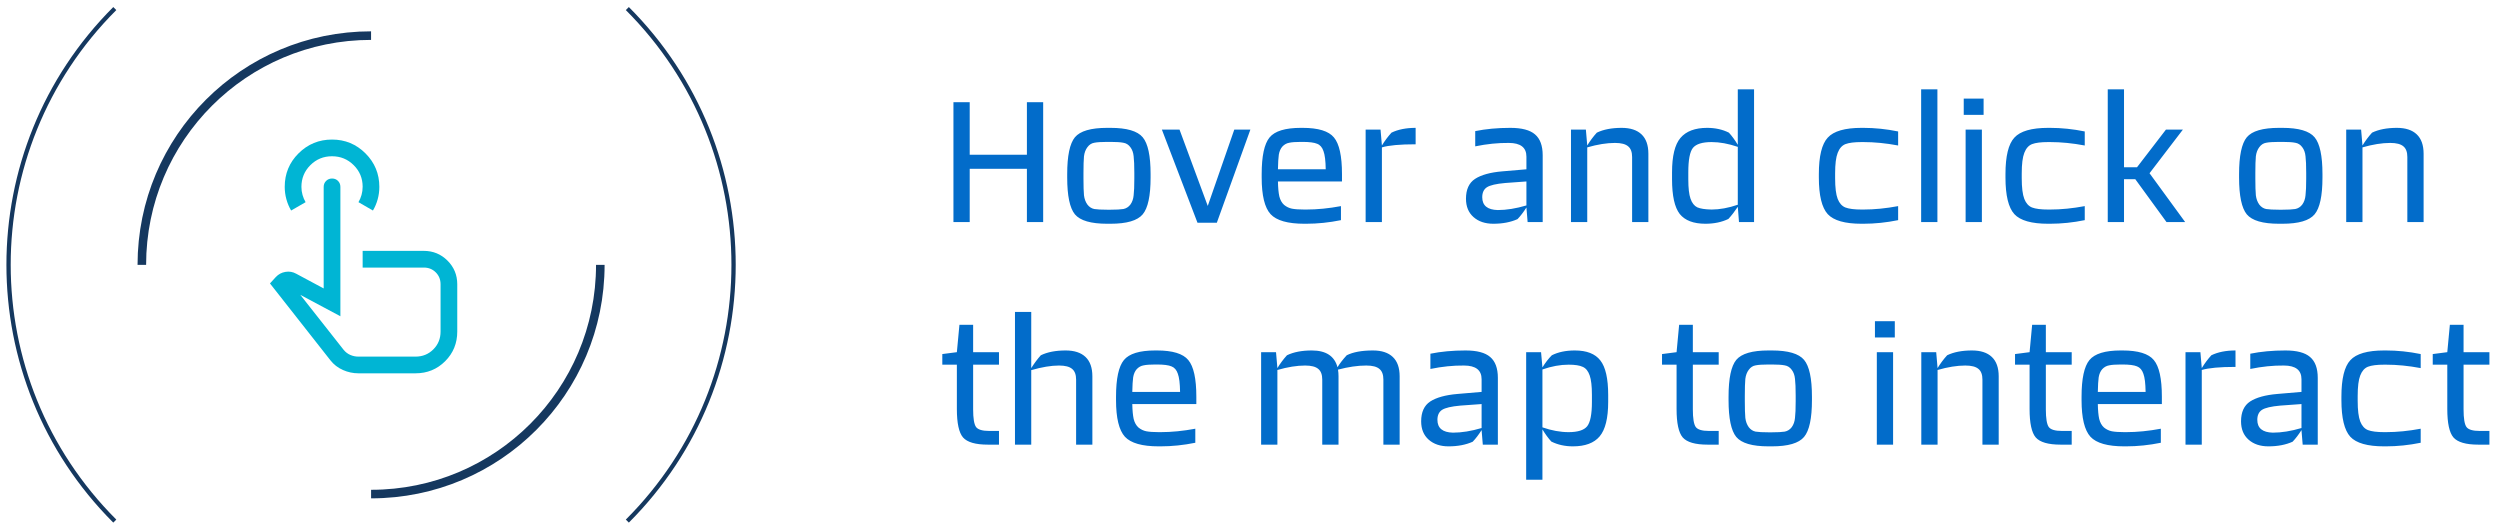 <svg width="292" height="62" viewBox="0 0 292 62" fill="none" xmlns="http://www.w3.org/2000/svg">
<path d="M13.408 60.864C-3.135 44.32 -3.137 17.545 13.408 1" stroke="#15385F" stroke-width="0.5" stroke-miterlimit="10"/>
<path d="M73.273 60.864C89.817 44.32 89.819 17.545 73.273 1" stroke="#15385F" stroke-width="0.5" stroke-miterlimit="10"/>
<path d="M16.566 30.934C16.566 16.136 28.541 4.16 43.34 4.16M43.343 57.708C58.141 57.708 70.117 45.733 70.117 30.933" stroke="#15385F" stroke-miterlimit="10"/>
<mask id="mask0_4726_66040" style="mask-type:alpha" maskUnits="userSpaceOnUse" x="27" y="15" width="32" height="32">
<rect x="27.406" y="15" width="31.203" height="31.203" fill="#D9D9D9"/>
</mask>
<g mask="url(#mask0_4726_66040)">
<path d="M41.869 43.603C41.241 43.603 40.634 43.474 40.049 43.214C39.464 42.953 38.976 42.574 38.586 42.076L31.533 33.105L32.216 32.357C32.519 32.032 32.893 31.832 33.337 31.756C33.781 31.68 34.199 31.751 34.589 31.967L37.806 33.69V21.826C37.806 21.55 37.9 21.318 38.089 21.131C38.276 20.945 38.509 20.851 38.787 20.851C39.065 20.851 39.296 20.945 39.48 21.131C39.664 21.318 39.757 21.55 39.757 21.826V36.94L35.076 34.438L40.147 40.873C40.363 41.133 40.621 41.328 40.919 41.458C41.217 41.588 41.534 41.653 41.869 41.653H48.532C49.356 41.653 50.049 41.372 50.613 40.808C51.176 40.245 51.458 39.551 51.458 38.728V33.203C51.458 32.65 51.271 32.187 50.897 31.813C50.523 31.439 50.06 31.252 49.508 31.252H42.357V29.302H49.496C50.583 29.302 51.506 29.681 52.267 30.44C53.028 31.198 53.408 32.119 53.408 33.203V38.728C53.408 40.093 52.937 41.247 51.994 42.19C51.051 43.132 49.898 43.603 48.532 43.603H41.869ZM34.004 24.589C33.764 24.183 33.579 23.744 33.45 23.273C33.32 22.802 33.256 22.317 33.256 21.818C33.256 20.285 33.795 18.982 34.872 17.91C35.95 16.837 37.253 16.301 38.781 16.301C40.31 16.301 41.613 16.84 42.691 17.918C43.768 18.995 44.307 20.299 44.307 21.828C44.307 22.325 44.242 22.809 44.113 23.278C43.984 23.747 43.799 24.184 43.559 24.589L41.869 23.614C42.021 23.354 42.14 23.072 42.227 22.769C42.313 22.466 42.357 22.146 42.357 21.811C42.357 20.824 42.009 19.985 41.313 19.291C40.617 18.598 39.772 18.251 38.778 18.251C37.783 18.251 36.94 18.599 36.246 19.294C35.553 19.989 35.206 20.833 35.206 21.826C35.206 22.151 35.249 22.466 35.336 22.769C35.423 23.072 35.542 23.354 35.694 23.614L34.004 24.589Z" fill="#00B5D4"/>
</g>
<path d="M119.942 11.934H121.842V25.934H119.942V19.714H113.262V25.934H111.362V11.934H113.262V18.074H119.942V11.934ZM129.309 26.134C127.416 26.134 126.163 25.767 125.549 25.034C124.949 24.3 124.649 22.867 124.649 20.734V20.334C124.649 18.2 124.949 16.767 125.549 16.034C126.163 15.3 127.416 14.934 129.309 14.934H129.709C131.603 14.934 132.856 15.3 133.469 16.034C134.083 16.767 134.389 18.2 134.389 20.334V20.734C134.389 22.867 134.083 24.3 133.469 25.034C132.856 25.767 131.603 26.134 129.709 26.134H129.309ZM129.309 24.494H129.709C130.376 24.494 130.876 24.467 131.209 24.414C131.543 24.347 131.816 24.174 132.029 23.894C132.243 23.6 132.369 23.24 132.409 22.814C132.463 22.387 132.489 21.734 132.489 20.854V20.214C132.489 19.334 132.463 18.68 132.409 18.254C132.369 17.827 132.243 17.474 132.029 17.194C131.816 16.9 131.543 16.727 131.209 16.674C130.876 16.607 130.376 16.574 129.709 16.574H129.309C128.643 16.574 128.143 16.607 127.809 16.674C127.489 16.727 127.223 16.9 127.009 17.194C126.796 17.474 126.663 17.827 126.609 18.254C126.569 18.68 126.549 19.334 126.549 20.214V20.854C126.549 21.734 126.569 22.387 126.609 22.814C126.663 23.24 126.796 23.6 127.009 23.894C127.223 24.174 127.489 24.347 127.809 24.414C128.143 24.467 128.643 24.494 129.309 24.494ZM144.166 15.134H146.046L142.126 26.014H139.866L135.706 15.134H137.766L141.066 24.054L144.166 15.134ZM156.744 20.334V21.194H149.264C149.277 21.927 149.331 22.507 149.424 22.934C149.531 23.36 149.717 23.694 149.984 23.934C150.264 24.16 150.571 24.307 150.904 24.374C151.251 24.44 151.737 24.474 152.364 24.474H152.564C153.857 24.474 155.211 24.34 156.624 24.074V25.714C155.251 25.994 153.897 26.134 152.564 26.134H152.344C150.411 26.134 149.097 25.76 148.404 25.014C147.711 24.254 147.364 22.827 147.364 20.734V20.334C147.364 18.227 147.671 16.8 148.284 16.054C148.897 15.307 150.117 14.934 151.944 14.934H152.144C153.971 14.934 155.191 15.307 155.804 16.054C156.431 16.8 156.744 18.227 156.744 20.334ZM151.944 16.574C151.344 16.574 150.891 16.607 150.584 16.674C150.277 16.727 150.011 16.874 149.784 17.114C149.571 17.354 149.431 17.674 149.364 18.074C149.311 18.46 149.277 19.027 149.264 19.774H154.844C154.831 18.787 154.744 18.08 154.584 17.654C154.437 17.214 154.191 16.927 153.844 16.794C153.497 16.647 152.931 16.574 152.144 16.574H151.944ZM161.246 15.134L161.406 16.994C161.739 16.447 162.112 15.947 162.526 15.494C163.299 15.12 164.239 14.934 165.346 14.934V16.854C163.519 16.854 162.206 16.974 161.406 17.214V25.934H159.506V15.134H161.246ZM176.406 14.934C177.739 14.934 178.699 15.187 179.286 15.694C179.886 16.2 180.186 17.014 180.186 18.134V25.934H178.426L178.286 24.234C177.939 24.78 177.592 25.234 177.246 25.594C176.446 25.954 175.506 26.134 174.426 26.134C173.466 26.134 172.692 25.874 172.106 25.354C171.519 24.834 171.226 24.12 171.226 23.214C171.226 22.134 171.579 21.36 172.286 20.894C173.006 20.427 174.066 20.134 175.466 20.014L178.286 19.774V18.294C178.286 17.227 177.599 16.694 176.226 16.694C174.972 16.68 173.666 16.814 172.306 17.094V15.314C173.546 15.06 174.912 14.934 176.406 14.934ZM178.286 23.994V21.194L175.806 21.374C174.752 21.467 174.039 21.634 173.666 21.874C173.306 22.114 173.126 22.5 173.126 23.034C173.126 24.007 173.732 24.507 174.946 24.534C175.959 24.534 177.072 24.354 178.286 23.994ZM192.53 25.934H190.63V18.334C190.63 17.76 190.477 17.347 190.17 17.094C189.863 16.827 189.35 16.694 188.63 16.694C187.67 16.694 186.59 16.867 185.39 17.214V25.934H183.49V15.134H185.23L185.39 16.994C185.723 16.447 186.097 15.947 186.51 15.494C187.283 15.12 188.25 14.934 189.41 14.934C190.423 14.934 191.197 15.187 191.73 15.694C192.263 16.2 192.53 16.954 192.53 17.954V25.934ZM204.874 25.934H203.114L202.974 24.154C202.6 24.714 202.234 25.187 201.874 25.574C201.1 25.947 200.207 26.134 199.194 26.134C197.807 26.134 196.807 25.754 196.194 24.994C195.594 24.22 195.294 22.867 195.294 20.934V20.134C195.294 18.227 195.62 16.887 196.274 16.114C196.94 15.327 197.98 14.934 199.394 14.934C200.34 14.934 201.187 15.12 201.934 15.494C202.28 15.867 202.627 16.34 202.974 16.914V10.434H204.874V25.934ZM199.914 24.474C200.86 24.474 201.88 24.287 202.974 23.914V17.154C201.88 16.78 200.86 16.594 199.914 16.594C198.834 16.594 198.107 16.82 197.734 17.274C197.374 17.727 197.194 18.674 197.194 20.114V20.954C197.194 21.967 197.28 22.72 197.454 23.214C197.627 23.707 197.887 24.04 198.234 24.214C198.594 24.374 199.154 24.46 199.914 24.474ZM217.442 16.594C216.589 16.594 215.956 16.674 215.542 16.834C215.142 16.994 214.842 17.334 214.642 17.854C214.442 18.36 214.342 19.16 214.342 20.254V20.814C214.342 21.907 214.442 22.714 214.642 23.234C214.842 23.74 215.142 24.074 215.542 24.234C215.956 24.394 216.589 24.474 217.442 24.474H217.642C218.936 24.474 220.289 24.34 221.702 24.074V25.714C220.329 25.994 218.976 26.134 217.642 26.134H217.422C215.489 26.134 214.176 25.76 213.482 25.014C212.789 24.254 212.442 22.827 212.442 20.734V20.334C212.442 18.24 212.789 16.82 213.482 16.074C214.176 15.314 215.489 14.934 217.422 14.934H217.642C218.976 14.934 220.329 15.074 221.702 15.354V16.994C220.289 16.727 218.936 16.594 217.642 16.594H217.442ZM226.289 25.934H224.389V10.434H226.289V25.934ZM229.364 13.414V11.514H231.684V13.414H229.364ZM231.484 25.934H229.584V15.134H231.484V25.934ZM239.239 16.594C238.386 16.594 237.752 16.674 237.339 16.834C236.939 16.994 236.639 17.334 236.439 17.854C236.239 18.36 236.139 19.16 236.139 20.254V20.814C236.139 21.907 236.239 22.714 236.439 23.234C236.639 23.74 236.939 24.074 237.339 24.234C237.752 24.394 238.386 24.474 239.239 24.474H239.439C240.732 24.474 242.086 24.34 243.499 24.074V25.714C242.126 25.994 240.772 26.134 239.439 26.134H239.219C237.286 26.134 235.972 25.76 235.279 25.014C234.586 24.254 234.239 22.827 234.239 20.734V20.334C234.239 18.24 234.586 16.82 235.279 16.074C235.972 15.314 237.286 14.934 239.219 14.934H239.439C240.772 14.934 242.126 15.074 243.499 15.354V16.994C242.086 16.727 240.732 16.594 239.439 16.594H239.239ZM253.045 25.934L249.405 20.934H248.085V25.934H246.185V10.434H248.085V19.534H249.605L252.985 15.134H254.965L251.065 20.234L255.225 25.934H253.045ZM266.184 26.134C264.291 26.134 263.038 25.767 262.424 25.034C261.824 24.3 261.524 22.867 261.524 20.734V20.334C261.524 18.2 261.824 16.767 262.424 16.034C263.038 15.3 264.291 14.934 266.184 14.934H266.584C268.478 14.934 269.731 15.3 270.344 16.034C270.958 16.767 271.264 18.2 271.264 20.334V20.734C271.264 22.867 270.958 24.3 270.344 25.034C269.731 25.767 268.478 26.134 266.584 26.134H266.184ZM266.184 24.494H266.584C267.251 24.494 267.751 24.467 268.084 24.414C268.418 24.347 268.691 24.174 268.904 23.894C269.118 23.6 269.244 23.24 269.284 22.814C269.338 22.387 269.364 21.734 269.364 20.854V20.214C269.364 19.334 269.338 18.68 269.284 18.254C269.244 17.827 269.118 17.474 268.904 17.194C268.691 16.9 268.418 16.727 268.084 16.674C267.751 16.607 267.251 16.574 266.584 16.574H266.184C265.518 16.574 265.018 16.607 264.684 16.674C264.364 16.727 264.098 16.9 263.884 17.194C263.671 17.474 263.538 17.827 263.484 18.254C263.444 18.68 263.424 19.334 263.424 20.214V20.854C263.424 21.734 263.444 22.387 263.484 22.814C263.538 23.24 263.671 23.6 263.884 23.894C264.098 24.174 264.364 24.347 264.684 24.414C265.018 24.467 265.518 24.494 266.184 24.494ZM283.077 25.934H281.177V18.334C281.177 17.76 281.024 17.347 280.717 17.094C280.41 16.827 279.897 16.694 279.177 16.694C278.217 16.694 277.137 16.867 275.937 17.214V25.934H274.037V15.134H275.777L275.937 16.994C276.27 16.447 276.644 15.947 277.057 15.494C277.83 15.12 278.797 14.934 279.957 14.934C280.97 14.934 281.744 15.187 282.277 15.694C282.81 16.2 283.077 16.954 283.077 17.954V25.934ZM116.682 42.594H113.662V47.814C113.662 48.867 113.775 49.554 114.002 49.874C114.228 50.18 114.742 50.334 115.542 50.334H116.682V51.934H115.382C113.942 51.934 112.975 51.654 112.482 51.094C112.002 50.534 111.762 49.427 111.762 47.774V42.594H110.062V41.354L111.762 41.134L112.062 37.934H113.662V41.134H116.682V42.594ZM127.589 51.934H125.689V44.334C125.689 43.76 125.535 43.347 125.229 43.094C124.922 42.827 124.409 42.694 123.689 42.694C122.769 42.694 121.689 42.874 120.449 43.234V51.934H118.549V36.434H120.449V42.994C120.822 42.407 121.195 41.907 121.569 41.494C122.342 41.12 123.309 40.934 124.469 40.934C125.482 40.934 126.255 41.187 126.789 41.694C127.322 42.2 127.589 42.954 127.589 43.954V51.934ZM139.732 46.334V47.194H132.252C132.266 47.927 132.319 48.507 132.412 48.934C132.519 49.36 132.706 49.694 132.972 49.934C133.252 50.16 133.559 50.307 133.892 50.374C134.239 50.44 134.726 50.474 135.352 50.474H135.552C136.846 50.474 138.199 50.34 139.612 50.074V51.714C138.239 51.994 136.886 52.134 135.552 52.134H135.332C133.399 52.134 132.086 51.76 131.392 51.014C130.699 50.254 130.352 48.827 130.352 46.734V46.334C130.352 44.227 130.659 42.8 131.272 42.054C131.886 41.307 133.106 40.934 134.932 40.934H135.132C136.959 40.934 138.179 41.307 138.792 42.054C139.419 42.8 139.732 44.227 139.732 46.334ZM134.932 42.574C134.332 42.574 133.879 42.607 133.572 42.674C133.266 42.727 132.999 42.874 132.772 43.114C132.559 43.354 132.419 43.674 132.352 44.074C132.299 44.46 132.266 45.027 132.252 45.774H137.832C137.819 44.787 137.732 44.08 137.572 43.654C137.426 43.214 137.179 42.927 136.832 42.794C136.486 42.647 135.919 42.574 135.132 42.574H134.932ZM160.359 40.934C161.372 40.934 162.145 41.187 162.679 41.694C163.212 42.2 163.479 42.954 163.479 43.954V51.934H161.579V44.334C161.579 43.76 161.425 43.347 161.119 43.094C160.812 42.827 160.299 42.694 159.579 42.694C158.579 42.694 157.479 42.854 156.279 43.174C156.319 43.414 156.339 43.674 156.339 43.954V51.934H154.439V44.334C154.439 43.76 154.285 43.347 153.979 43.094C153.672 42.827 153.159 42.694 152.439 42.694C151.479 42.694 150.399 42.867 149.199 43.214V51.934H147.299V41.134H149.039L149.199 42.994C149.532 42.447 149.905 41.947 150.319 41.494C151.092 41.12 152.059 40.934 153.219 40.934C154.872 40.934 155.872 41.587 156.219 42.894C156.485 42.454 156.845 41.987 157.299 41.494C158.045 41.12 159.065 40.934 160.359 40.934ZM171.171 40.934C172.505 40.934 173.465 41.187 174.051 41.694C174.651 42.2 174.951 43.014 174.951 44.134V51.934H173.191L173.051 50.234C172.705 50.78 172.358 51.234 172.011 51.594C171.211 51.954 170.271 52.134 169.191 52.134C168.231 52.134 167.458 51.874 166.871 51.354C166.285 50.834 165.991 50.12 165.991 49.214C165.991 48.134 166.345 47.36 167.051 46.894C167.771 46.427 168.831 46.134 170.231 46.014L173.051 45.774V44.294C173.051 43.227 172.365 42.694 170.991 42.694C169.738 42.68 168.431 42.814 167.071 43.094V41.314C168.311 41.06 169.678 40.934 171.171 40.934ZM173.051 49.994V47.194L170.571 47.374C169.518 47.467 168.805 47.634 168.431 47.874C168.071 48.114 167.891 48.5 167.891 49.034C167.891 50.007 168.498 50.507 169.711 50.534C170.725 50.534 171.838 50.354 173.051 49.994ZM183.936 40.934C185.322 40.934 186.316 41.32 186.916 42.094C187.529 42.867 187.836 44.214 187.836 46.134V46.934C187.836 48.84 187.502 50.187 186.836 50.974C186.182 51.747 185.142 52.134 183.716 52.134C182.782 52.134 181.942 51.947 181.196 51.574C180.849 51.2 180.502 50.727 180.156 50.154V56.034H178.256V41.134H179.996L180.156 42.914C180.502 42.354 180.869 41.88 181.256 41.494C182.002 41.12 182.896 40.934 183.936 40.934ZM185.936 46.954V46.114C185.936 45.1 185.849 44.347 185.676 43.854C185.502 43.347 185.236 43.014 184.876 42.854C184.516 42.68 183.962 42.594 183.216 42.594C182.242 42.594 181.222 42.78 180.156 43.154V49.914C181.222 50.287 182.242 50.474 183.216 50.474C184.282 50.474 185.002 50.247 185.376 49.794C185.749 49.327 185.936 48.38 185.936 46.954ZM200.744 42.594H197.724V47.814C197.724 48.867 197.837 49.554 198.064 49.874C198.291 50.18 198.804 50.334 199.604 50.334H200.744V51.934H199.444C198.004 51.934 197.037 51.654 196.544 51.094C196.064 50.534 195.824 49.427 195.824 47.774V42.594H194.124V41.354L195.824 41.134L196.124 37.934H197.724V41.134H200.744V42.594ZM206.555 52.134C204.662 52.134 203.409 51.767 202.795 51.034C202.195 50.3 201.895 48.867 201.895 46.734V46.334C201.895 44.2 202.195 42.767 202.795 42.034C203.409 41.3 204.662 40.934 206.555 40.934H206.955C208.849 40.934 210.102 41.3 210.715 42.034C211.329 42.767 211.635 44.2 211.635 46.334V46.734C211.635 48.867 211.329 50.3 210.715 51.034C210.102 51.767 208.849 52.134 206.955 52.134H206.555ZM206.555 50.494H206.955C207.622 50.494 208.122 50.467 208.455 50.414C208.789 50.347 209.062 50.174 209.275 49.894C209.489 49.6 209.615 49.24 209.655 48.814C209.709 48.387 209.735 47.734 209.735 46.854V46.214C209.735 45.334 209.709 44.68 209.655 44.254C209.615 43.827 209.489 43.474 209.275 43.194C209.062 42.9 208.789 42.727 208.455 42.674C208.122 42.607 207.622 42.574 206.955 42.574H206.555C205.889 42.574 205.389 42.607 205.055 42.674C204.735 42.727 204.469 42.9 204.255 43.194C204.042 43.474 203.909 43.827 203.855 44.254C203.815 44.68 203.795 45.334 203.795 46.214V46.854C203.795 47.734 203.815 48.387 203.855 48.814C203.909 49.24 204.042 49.6 204.255 49.894C204.469 50.174 204.735 50.347 205.055 50.414C205.389 50.467 205.889 50.494 206.555 50.494ZM218.993 39.414V37.514H221.313V39.414H218.993ZM221.113 51.934H219.213V41.134H221.113V51.934ZM233.448 51.934H231.548V44.334C231.548 43.76 231.395 43.347 231.088 43.094C230.781 42.827 230.268 42.694 229.548 42.694C228.588 42.694 227.508 42.867 226.308 43.214V51.934H224.408V41.134H226.148L226.308 42.994C226.641 42.447 227.015 41.947 227.428 41.494C228.201 41.12 229.168 40.934 230.328 40.934C231.341 40.934 232.115 41.187 232.648 41.694C233.181 42.2 233.448 42.954 233.448 43.954V51.934ZM241.975 42.594H238.955V47.814C238.955 48.867 239.068 49.554 239.295 49.874C239.521 50.18 240.035 50.334 240.835 50.334H241.975V51.934H240.675C239.235 51.934 238.268 51.654 237.775 51.094C237.295 50.534 237.055 49.427 237.055 47.774V42.594H235.355V41.354L237.055 41.134L237.355 37.934H238.955V41.134H241.975V42.594ZM252.506 46.334V47.194H245.026C245.039 47.927 245.093 48.507 245.186 48.934C245.293 49.36 245.479 49.694 245.746 49.934C246.026 50.16 246.333 50.307 246.666 50.374C247.013 50.44 247.499 50.474 248.126 50.474H248.326C249.619 50.474 250.973 50.34 252.386 50.074V51.714C251.013 51.994 249.659 52.134 248.326 52.134H248.106C246.173 52.134 244.859 51.76 244.166 51.014C243.473 50.254 243.126 48.827 243.126 46.734V46.334C243.126 44.227 243.433 42.8 244.046 42.054C244.659 41.307 245.879 40.934 247.706 40.934H247.906C249.733 40.934 250.953 41.307 251.566 42.054C252.193 42.8 252.506 44.227 252.506 46.334ZM247.706 42.574C247.106 42.574 246.653 42.607 246.346 42.674C246.039 42.727 245.773 42.874 245.546 43.114C245.333 43.354 245.193 43.674 245.126 44.074C245.073 44.46 245.039 45.027 245.026 45.774H250.606C250.593 44.787 250.506 44.08 250.346 43.654C250.199 43.214 249.953 42.927 249.606 42.794C249.259 42.647 248.693 42.574 247.906 42.574H247.706ZM257.007 41.134L257.167 42.994C257.501 42.447 257.874 41.947 258.287 41.494C259.061 41.12 260.001 40.934 261.107 40.934V42.854C259.281 42.854 257.967 42.974 257.167 43.214V51.934H255.267V41.134H257.007ZM266.933 40.934C268.266 40.934 269.226 41.187 269.813 41.694C270.413 42.2 270.713 43.014 270.713 44.134V51.934H268.953L268.813 50.234C268.466 50.78 268.12 51.234 267.773 51.594C266.973 51.954 266.033 52.134 264.953 52.134C263.993 52.134 263.22 51.874 262.633 51.354C262.046 50.834 261.753 50.12 261.753 49.214C261.753 48.134 262.106 47.36 262.813 46.894C263.533 46.427 264.593 46.134 265.993 46.014L268.813 45.774V44.294C268.813 43.227 268.126 42.694 266.753 42.694C265.5 42.68 264.193 42.814 262.833 43.094V41.314C264.073 41.06 265.44 40.934 266.933 40.934ZM268.813 49.994V47.194L266.333 47.374C265.28 47.467 264.566 47.634 264.193 47.874C263.833 48.114 263.653 48.5 263.653 49.034C263.653 50.007 264.26 50.507 265.473 50.534C266.486 50.534 267.6 50.354 268.813 49.994ZM278.477 42.594C277.624 42.594 276.991 42.674 276.577 42.834C276.177 42.994 275.877 43.334 275.677 43.854C275.477 44.36 275.377 45.16 275.377 46.254V46.814C275.377 47.907 275.477 48.714 275.677 49.234C275.877 49.74 276.177 50.074 276.577 50.234C276.991 50.394 277.624 50.474 278.477 50.474H278.677C279.971 50.474 281.324 50.34 282.737 50.074V51.714C281.364 51.994 280.011 52.134 278.677 52.134H278.457C276.524 52.134 275.211 51.76 274.517 51.014C273.824 50.254 273.477 48.827 273.477 46.734V46.334C273.477 44.24 273.824 42.82 274.517 42.074C275.211 41.314 276.524 40.934 278.457 40.934H278.677C280.011 40.934 281.364 41.074 282.737 41.354V42.994C281.324 42.727 279.971 42.594 278.677 42.594H278.477ZM290.764 42.594H287.744V47.814C287.744 48.867 287.857 49.554 288.084 49.874C288.31 50.18 288.824 50.334 289.624 50.334H290.764V51.934H289.464C288.024 51.934 287.057 51.654 286.564 51.094C286.084 50.534 285.844 49.427 285.844 47.774V42.594H284.144V41.354L285.844 41.134L286.144 37.934H287.744V41.134H290.764V42.594Z" fill="#026CCA"/>
</svg>
